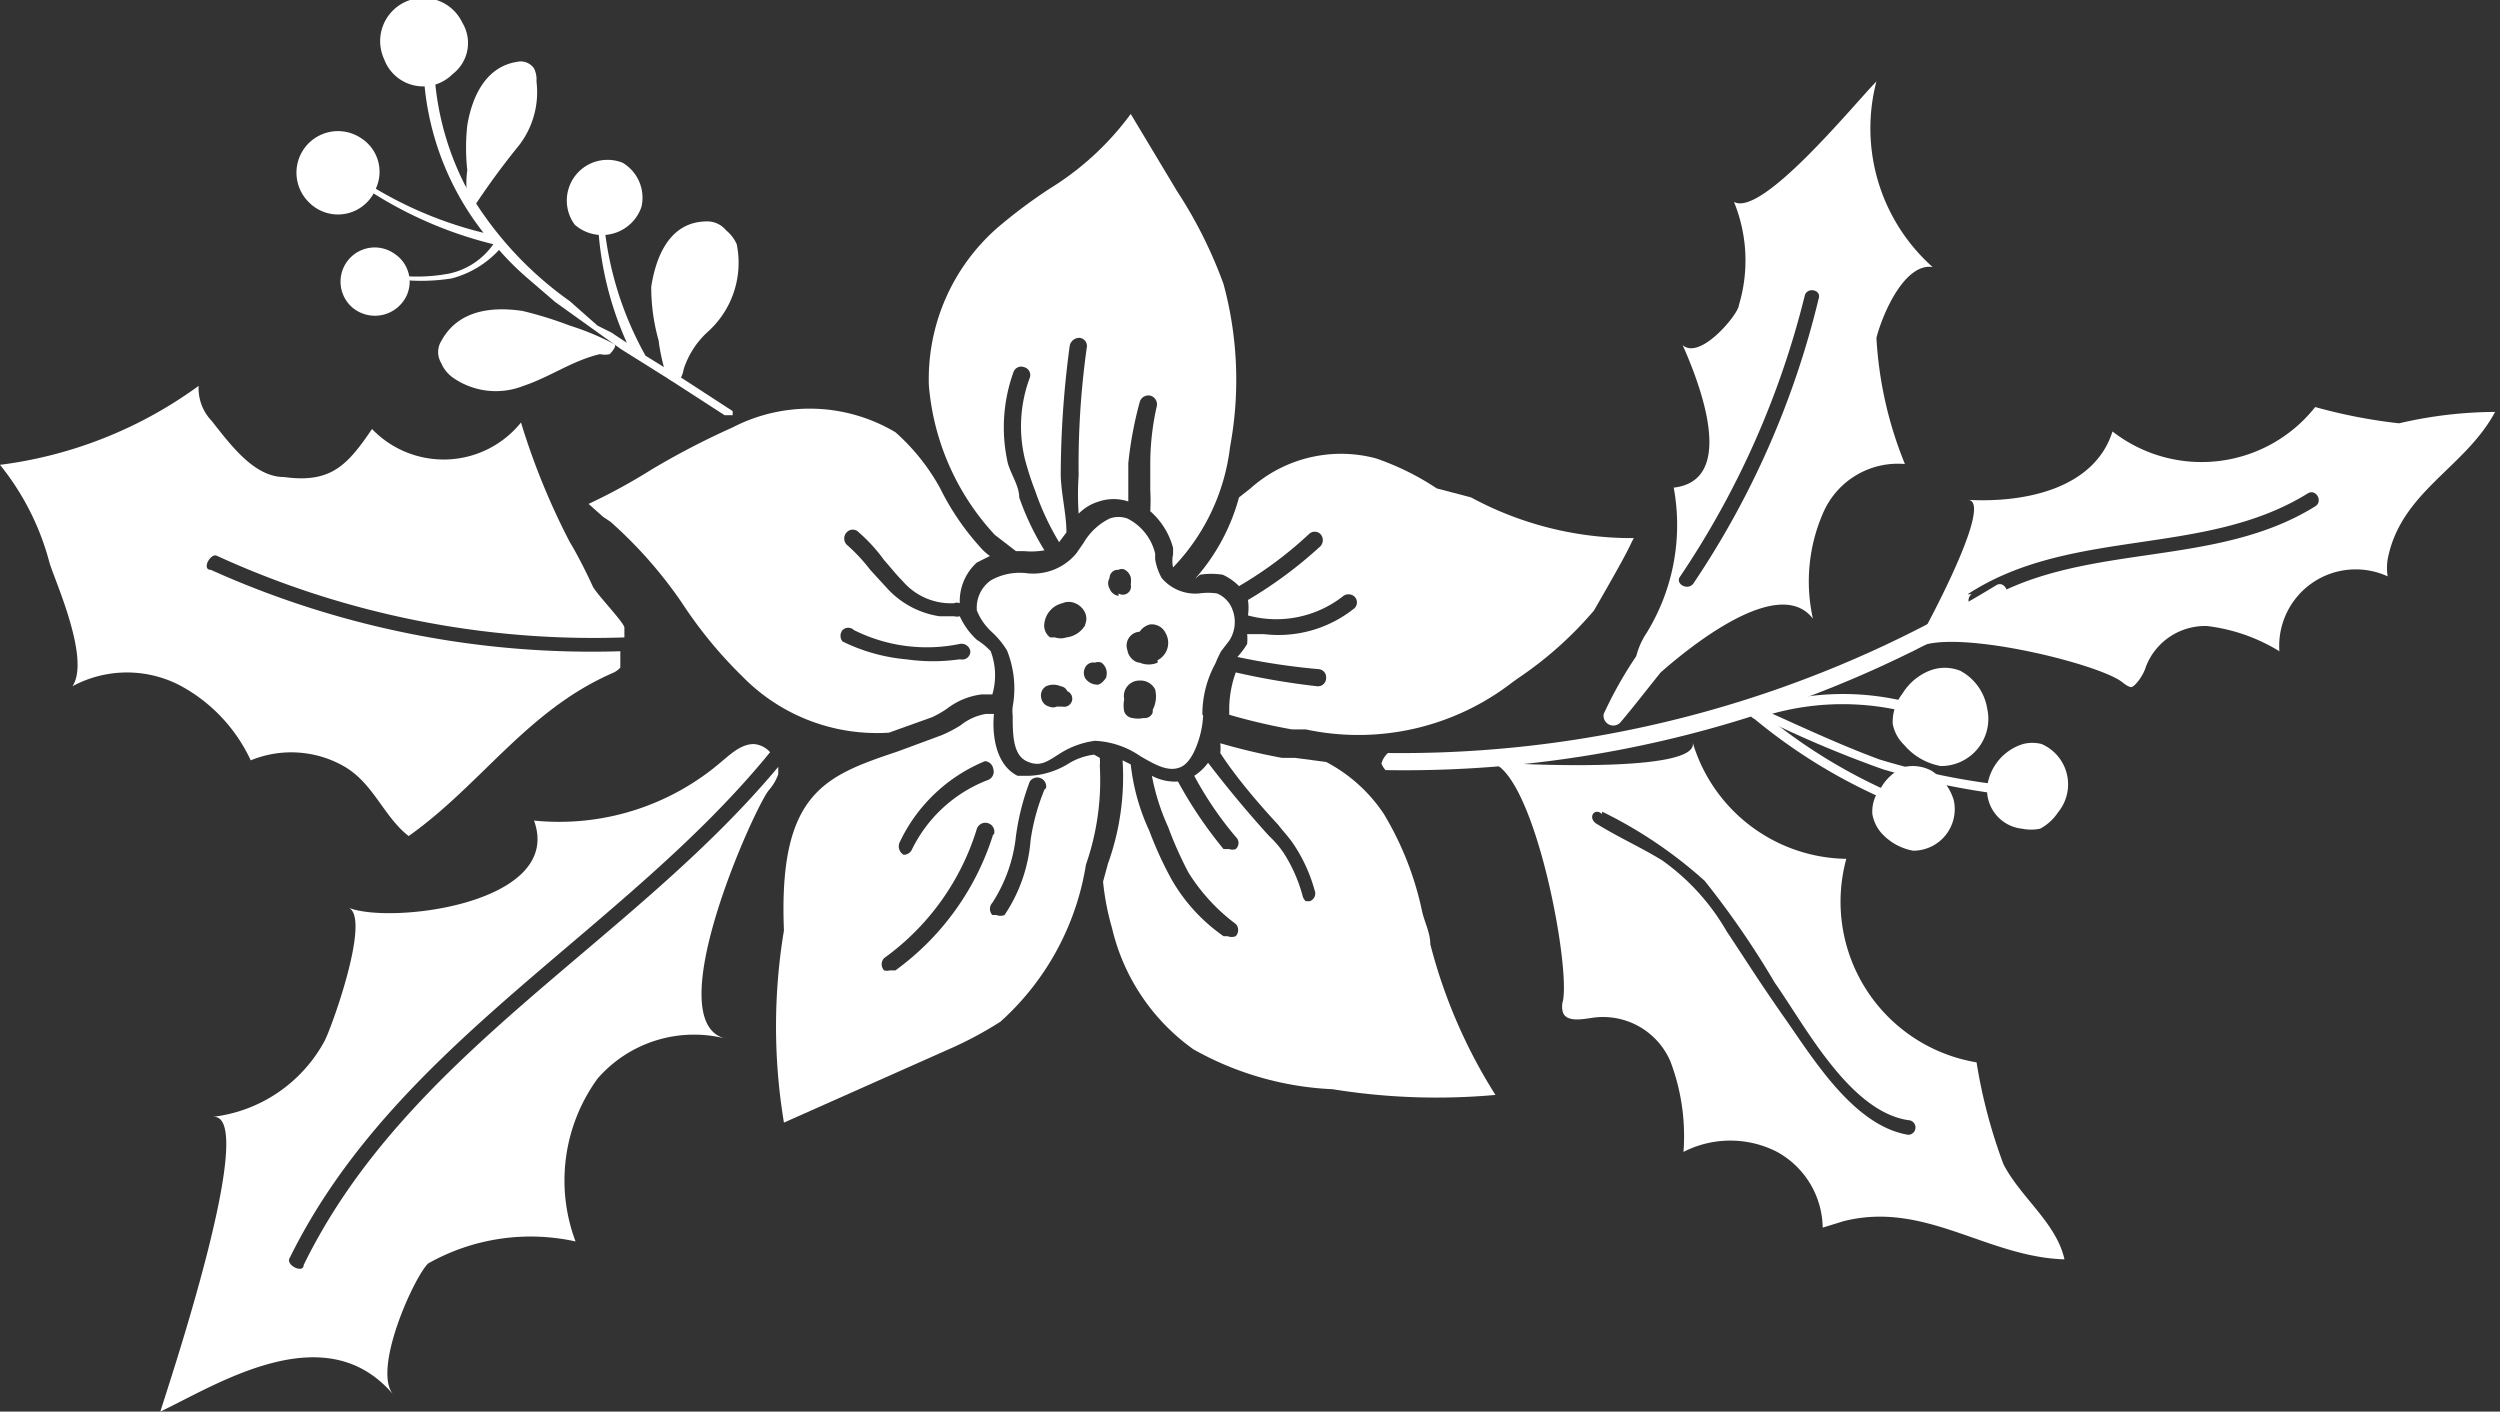 <svg id="Layer_1" data-name="Layer 1" xmlns="http://www.w3.org/2000/svg" viewBox="0 0 30.71 17.34"><rect x="0" y="0" width="30.71" height="17.34" fill="#333333" stroke="none"/><defs><style>.cls-1{fill:#fff;}</style></defs><path class="cls-1" d="M4.28,11.15c.29.12-.23,1.54-.3,1.65a1.8,1.8,0,0,1-1.37.92c.6-.07-.58,3.41-.64,3.62C2.68,17,4,16.15,4.83,17.13c-.26-.31.26-1.45.43-1.61a2.56,2.56,0,0,1,1.81-.27,2.13,2.13,0,0,1,.27-2,1.57,1.57,0,0,1,1.58-.49c-.86-.19.37-2.89.53-3.06a.59.59,0,0,0,.11-.19V9.42C7.75,11.59,5,12.94,3.73,15.54c0,.11-.23,0-.17-.09,1.3-2.64,4.1-4,5.9-6.21a.3.3,0,0,0-.2-.1c-.15,0-.27.11-.39.21a3.06,3.06,0,0,1-2.31.73C6.93,11.1,4.8,11.36,4.28,11.15Z"/><path class="cls-1" d="M4.57,5.27c-.3.44-.5.67-1.08.59-.37,0-.66-.4-.89-.69a.58.58,0,0,1-.16-.43A5.26,5.26,0,0,1,0,5.71,3.21,3.21,0,0,1,.61,6.92c.08.25.5,1.18.28,1.51a1.41,1.41,0,0,1,1.34,0,2,2,0,0,1,.85.91,1.31,1.31,0,0,1,1.14.07c.37.21.49.62.8.86.89-.63,1.45-1.54,2.5-2a.26.26,0,0,0,.1-.07s0-.08,0-.13V8A11.39,11.39,0,0,1,2.59,7c-.12,0,0-.22.08-.17a11.11,11.11,0,0,0,5,1V7.71c0-.06-.35-.42-.39-.51S7.11,6.84,7,6.66A8.63,8.63,0,0,1,6.4,5.19,1.22,1.22,0,0,1,4.57,5.27Z"/><path class="cls-1" d="M12,7.86a.9.9,0,0,1-.21-.29.13.13,0,0,1-.07,0h-.18a1.09,1.09,0,0,1-.63-.33L10.69,7a2.13,2.13,0,0,0-.29-.31.11.11,0,0,1,0-.15.1.1,0,0,1,.15,0,2,2,0,0,1,.31.34c.08.09.15.18.23.26a.78.78,0,0,0,.63.27.09.09,0,0,1,.07,0A.64.64,0,0,1,12,6.91h0l.16-.08a.65.65,0,0,1-.12-.11A3.14,3.14,0,0,1,11.55,6h0A2.57,2.57,0,0,0,11,5.31a2.06,2.06,0,0,0-2-.06,9.63,9.63,0,0,0-1,.52,7.15,7.15,0,0,1-.77.42l.18.16.09.06a5.39,5.39,0,0,1,.88,1,5.37,5.37,0,0,0,.74.9A2.31,2.31,0,0,0,10.92,9h0l.53-.19a1.18,1.18,0,0,0,.19-.11.87.87,0,0,1,.42-.17h.13A.84.84,0,0,0,12.17,8,.8.8,0,0,0,12,7.86Zm-.22.24a2.28,2.28,0,0,1-.64,0,2.22,2.22,0,0,1-.79-.22.11.11,0,0,1,0-.14.1.1,0,0,1,.14,0,2,2,0,0,0,1.3.17.11.11,0,0,1,.13.09A.1.1,0,0,1,11.8,8.1Z"/><path class="cls-1" d="M15.7,10.13l0,0c.06.08.13.15.19.24a1.94,1.94,0,0,1,.26.57.1.1,0,0,1-.06.13h-.05A.13.13,0,0,1,16,11a1.87,1.87,0,0,0-.23-.52,1.18,1.18,0,0,0-.18-.21l0,0q-.39-.43-.75-.9a.64.64,0,0,1-.17.16,4.31,4.31,0,0,0,.51.75.1.1,0,0,1,0,.15.11.11,0,0,1-.08,0l-.07,0a5.25,5.25,0,0,1-.56-.83.6.6,0,0,1-.32-.07,2.72,2.72,0,0,0,.2.63,4.58,4.58,0,0,0,.25.56,2.32,2.32,0,0,0,.58.63.11.11,0,0,1,0,.15.13.13,0,0,1-.1,0l-.05,0a2.15,2.15,0,0,1-.64-.7,4.47,4.47,0,0,1-.27-.59,2.61,2.61,0,0,1-.23-.82l-.1-.05a3.16,3.16,0,0,1-.18,1.27l-.06.22a3.17,3.17,0,0,0,.11.57,2.54,2.54,0,0,0,1,1.49h0a3.83,3.83,0,0,0,1.71.49,8,8,0,0,0,2,.07,6.48,6.48,0,0,1-.8-1.85c0-.14-.07-.27-.1-.4A3.85,3.85,0,0,0,17,10a1.92,1.92,0,0,0-.71-.64h0l-.38-.05-.16,0a7.71,7.71,0,0,1-.76-.18.56.56,0,0,1,0,.12C15.15,9.5,15.42,9.83,15.7,10.13Z"/><path class="cls-1" d="M14.74,7.06a.89.89,0,0,1,.28,0,.66.66,0,0,1,.2.14,4.8,4.8,0,0,0,.86-.64.1.1,0,0,1,.14,0,.11.11,0,0,1,0,.15,5.26,5.26,0,0,1-.89.66h0a.65.65,0,0,1,0,.19,1.33,1.33,0,0,0,1.16-.23.11.11,0,0,1,.15,0,.1.1,0,0,1,0,.14,1.49,1.49,0,0,1-1.11.32l-.21,0a.61.61,0,0,1,0,.12,1,1,0,0,1-.12.16l0,0a8.31,8.31,0,0,0,1,.15h0a.1.1,0,0,1,.09.11.1.1,0,0,1-.11.1h0a9,9,0,0,1-1-.17,1.36,1.36,0,0,0-.08.42s0,.07,0,.1a7.33,7.33,0,0,0,.77.18l.17,0a3.09,3.09,0,0,0,2.54-.58l.07-.05a4.57,4.57,0,0,0,.93-.83s.22-.38.34-.6.11-.22.15-.29a4.15,4.15,0,0,1-2-.5L17.65,6a3.27,3.27,0,0,0-.75-.37A1.67,1.67,0,0,0,15.36,6l-.14.11a2.48,2.48,0,0,1-.54,1Z"/><path class="cls-1" d="M12.83,6.76a3.25,3.25,0,0,1-.31-.65c0-.14-.1-.28-.14-.42a2,2,0,0,1,.07-1.12.1.1,0,0,1,.13-.06.1.1,0,0,1,.07.13,1.71,1.71,0,0,0-.06,1,3.7,3.7,0,0,0,.13.4,3.23,3.23,0,0,0,.29.62l0,0,.09-.12h0c0-.22-.06-.45-.07-.69a12.05,12.05,0,0,1,.11-1.6.12.12,0,0,1,.12-.1.1.1,0,0,1,.09.12,10.35,10.35,0,0,0-.1,1.57,3.48,3.48,0,0,0,0,.47.58.58,0,0,1,.25-.15.57.57,0,0,1,.36,0c0-.05,0-.1,0-.15s0-.22,0-.32A4.67,4.67,0,0,1,14,4.94a.11.11,0,0,1,.13-.08.11.11,0,0,1,.08.13,3.19,3.19,0,0,0-.08.7l0,.33a2.3,2.3,0,0,1,0,.26.91.91,0,0,1,.28.45s0,0,0,.08a.38.38,0,0,0,0,.16h0a2.57,2.57,0,0,0,.7-1.48,4.5,4.5,0,0,0-.08-2,5.52,5.52,0,0,0-.57-1.14l-.57-.95a3.53,3.53,0,0,1-1,.92,6.28,6.28,0,0,0-.64.48,2.47,2.47,0,0,0-.84,1.93h0a3.07,3.07,0,0,0,.81,1.84l.26.2h.1A.93.93,0,0,0,12.83,6.76Z"/><path class="cls-1" d="M13.44,9.27a.78.78,0,0,0-.33.12,1,1,0,0,1-.47.14l-.14,0c-.3-.15-.31-.58-.29-.76v0h-.1a.67.67,0,0,0-.31.14,1.67,1.67,0,0,1-.23.12l-.54.2c-.89.3-1.47.5-1.4,2.2h0v0a7.2,7.2,0,0,0,0,2.36l2-.89a4.59,4.59,0,0,0,.66-.35,3.29,3.29,0,0,0,1.05-1.93,3.14,3.14,0,0,0,.17-1.21h0a.54.54,0,0,0,0-.1Zm-1.24.17a.11.11,0,0,1-.06.14,1.72,1.72,0,0,0-.94.86.11.11,0,0,1-.1.06h0a.12.12,0,0,1-.05-.15,2,2,0,0,1,1.05-1A.11.11,0,0,1,12.2,9.44Zm0,.81A3.27,3.27,0,0,1,11,11.92l-.07,0a.12.12,0,0,1-.07,0,.11.11,0,0,1,0-.15A3.06,3.06,0,0,0,12,10.18a.11.11,0,0,1,.13-.07A.11.11,0,0,1,12.21,10.25Zm.63-.55a2.58,2.58,0,0,0-.17.62,1.92,1.92,0,0,1-.32.92.13.13,0,0,1-.1,0l-.05,0a.11.11,0,0,1,0-.15,1.87,1.87,0,0,0,.29-.82,3,3,0,0,1,.17-.67.11.11,0,0,1,.2.08Z"/><path class="cls-1" d="M15.14,7.49a.34.34,0,0,0-.19-.2.75.75,0,0,0-.22,0,.54.54,0,0,1-.46-.19.7.7,0,0,1-.08-.23s0,0,0-.07a.65.65,0,0,0-.34-.43.32.32,0,0,0-.22,0,.76.76,0,0,0-.32.3l-.09.13a.69.69,0,0,1-.62.24.72.72,0,0,0-.43.09h0a.41.41,0,0,0-.17.37.72.72,0,0,0,.18.26,1.06,1.06,0,0,1,.19.23,1.25,1.25,0,0,1,.07.69.45.45,0,0,0,0,.11c0,.22,0,.48.17.56s.26,0,.42-.1a1.06,1.06,0,0,1,.42-.15,1.07,1.07,0,0,1,.56.19c.19.11.35.2.5.13s.24-.37.26-.53,0-.08,0-.12a1.3,1.3,0,0,1,.16-.62A1.47,1.47,0,0,1,15,8l.1-.13A.42.42,0,0,0,15.14,7.49ZM13.05,8.68l0,0-.07,0a.11.11,0,0,1-.09,0,.13.13,0,0,1-.1-.11.13.13,0,0,1,.06-.14.22.22,0,0,1,.18,0,.1.1,0,0,1,.08.06.06.06,0,0,1,0,0l0,0A.1.1,0,0,1,13.05,8.68Zm.28-1a.31.31,0,0,1-.23.15.22.22,0,0,1-.14,0l-.06,0a.18.18,0,0,1-.07-.18.29.29,0,0,1,.22-.24C13.21,7.34,13.4,7.51,13.33,7.67Zm.26.64s-.06.1-.12.09a.18.18,0,0,1-.14-.08h0a.14.14,0,0,1,0-.13.11.11,0,0,1,.12-.06h0a.11.11,0,0,1,.08,0A.16.16,0,0,1,13.59,8.31Zm.15-1a.14.14,0,0,1-.11-.09.13.13,0,0,1,0-.13A.1.1,0,0,1,13.74,7a.08.08,0,0,1,.08,0,.16.16,0,0,1,.07.09.28.28,0,0,1,0,.09A.1.1,0,0,1,13.74,7.29Zm.42,1.43a.1.1,0,0,1-.11.07.34.34,0,0,1-.14,0h0a.12.12,0,0,1-.1-.08.37.37,0,0,1,0-.15A.19.19,0,0,1,14,8.36a.2.2,0,0,1,.19.11A.36.36,0,0,1,14.16,8.72Zm.06-.61a.28.28,0,0,1-.22,0c-.06,0-.14-.07-.15-.15A.17.17,0,0,1,14,7.76a.21.21,0,0,1,.13-.09.19.19,0,0,1,.19.11A.24.24,0,0,1,14.22,8.11Z"/><path class="cls-1" d="M18.29,9.36c.54.06,1,2.46.91,2.93a.26.26,0,0,0,0,.15c.05.12.24.08.38.06a.9.9,0,0,1,.94.54,2.59,2.59,0,0,1,.16,1.11,1.26,1.26,0,0,1,1.15,0,1.08,1.08,0,0,1,.56.93l.26-.08c1-.25,1.75.44,2.71.47-.1-.45-.54-.76-.75-1.17a6.49,6.49,0,0,1-.33-1.25,2,2,0,0,1-1.6-2.5,2,2,0,0,1-1.89-1.44C20.93,9.52,18.44,9.38,18.29,9.36Zm1.39.61a5.47,5.47,0,0,1,1.26.85,10.66,10.66,0,0,1,.86,1.25c.38.54.92,1.58,1.64,1.69a.09.09,0,0,1,0,.18c-.66-.11-1.15-.91-1.5-1.41s-.49-.73-.73-1.09a2.75,2.75,0,0,0-.79-.87c-.26-.16-.53-.28-.79-.44C19.49,10.06,19.58,9.91,19.68,10Z"/><path class="cls-1" d="M24.52,7.19a14,14,0,0,1-7.47,2.06.26.26,0,0,0-.08.13.25.25,0,0,0,.05.08A14.07,14.07,0,0,0,24.6,7.39C24.72,7.32,24.63,7.12,24.52,7.19Z"/><path class="cls-1" d="M24.78,9.78a9.1,9.1,0,0,1-1.65-.33A13.77,13.77,0,0,1,21.6,8.8c-.07,0,0-.14,0-.11.49.22,1,.46,1.49.64a8.56,8.56,0,0,0,1.66.33c.08,0,.05.13,0,.12Z"/><path class="cls-1" d="M21.53,8.72a3.26,3.26,0,0,1,2.22,0c.07,0,0,.14-.05.11a3.24,3.24,0,0,0-2.13,0c-.07,0-.11-.09,0-.11Z"/><path class="cls-1" d="M23.18,9.83a6.76,6.76,0,0,1-1.63-1c-.06-.05,0-.14.08-.09a6.68,6.68,0,0,0,1.61,1c.07,0,0,.14-.06.11Z"/><path class="cls-1" d="M24.41,8.7a.58.58,0,0,1-.57.71.77.77,0,0,1-.45-.26.48.48,0,0,1-.14-.26.57.57,0,0,1,.12-.37.69.69,0,0,1,.33-.28.51.51,0,0,1,.38,0A.64.64,0,0,1,24.41,8.7Z"/><path class="cls-1" d="M24,9.83a.51.51,0,0,1-.5.62.69.69,0,0,1-.4-.23A.48.48,0,0,1,23,10a.46.46,0,0,1,.11-.33.59.59,0,0,1,.29-.25.48.48,0,0,1,.33.05A.65.65,0,0,1,24,9.83Z"/><path class="cls-1" d="M24.85,9.14a.45.45,0,0,1,.23,0,.54.54,0,0,1,.2.84.6.6,0,0,1-.22.2.55.55,0,0,1-.22,0,.48.48,0,0,1-.43-.51A.63.63,0,0,1,24.85,9.14Z"/><path class="cls-1" d="M23.74,3.28A2.28,2.28,0,0,1,23.05,1c-.3.31-1.41,1.67-1.75,1.48a1.9,1.9,0,0,1,.06,1.27c0,.1-.47.68-.69.49.2.45.68,1.66-.11,1.75a2.53,2.53,0,0,1-.33,1.78.93.93,0,0,0-.13.29,5,5,0,0,0-.4.71.12.12,0,0,0,.2.11c.17-.2.33-.41.5-.62a.05.05,0,0,0,0,0l0,0c.34-.3,1.45-1.21,1.87-.66a2.1,2.1,0,0,1,.13-1.31,1,1,0,0,1,1-.59,4.79,4.79,0,0,1-.35-1.55C23.13,3.84,23.4,3.23,23.74,3.28Zm-1.4.39a10.78,10.78,0,0,1-1.54,3.5c-.07.09-.23,0-.16-.09a10.81,10.81,0,0,0,1.53-3.45C22.2,3.52,22.38,3.56,22.34,3.67Z"/><path class="cls-1" d="M24.17,6.14c.36,0-.62,1.78-.69,1.88.24-.37,2.27.11,2.59.36,0,0,.07.06.11.06s.15-.14.18-.25a.78.78,0,0,1,.75-.5A2.19,2.19,0,0,1,28,8a.94.94,0,0,1,1.33-.92.66.66,0,0,1,0-.21c.16-.83.95-1.12,1.32-1.81a5.28,5.28,0,0,0-1.18.14A6.49,6.49,0,0,1,28.44,5a1.78,1.78,0,0,1-2.49.3C25.73,6,24.88,6.18,24.17,6.14Zm0,1.16c1.27-.83,2.91-.45,4.18-1.24.1-.06.19.1.09.16-1.27.79-2.92.41-4.17,1.23C24.22,7.52,24.13,7.36,24.22,7.3Z"/><path class="cls-1" d="M5.74,2.54a1,1,0,0,1,0-.12,1.24,1.24,0,0,1,0-.33,2.55,2.55,0,0,1,0-.55c.06-.36.23-.72.61-.78a.2.2,0,0,1,.21.08A.31.31,0,0,1,6.59,1a1.07,1.07,0,0,1-.21.78,9.3,9.3,0,0,0-.59.81Z"/><path class="cls-1" d="M8.17,4.61s0,0,0-.05a2.33,2.33,0,0,1-.08-.38A2.39,2.39,0,0,1,8,3.52c.06-.38.23-.79.67-.8a.3.3,0,0,1,.25.11A.46.46,0,0,1,9.05,3a1.14,1.14,0,0,1-.36,1.08,1.06,1.06,0,0,0-.29.45C8.36,4.74,8.26,4.71,8.17,4.61Z"/><path class="cls-1" d="M7.55,4.23A3.19,3.19,0,0,0,7,4a4.65,4.65,0,0,0-.58-.18c-.4-.06-.8,0-1,.37a.26.26,0,0,0,0,.27.42.42,0,0,0,.16.19.92.92,0,0,0,.85.09c.33-.11.6-.31.94-.39a.26.26,0,0,0,.12,0S7.58,4.26,7.55,4.23Z"/><path class="cls-1" d="M9,5.12s0-.06,0-.07l-.6-.39-.47-.29a4.13,4.13,0,0,1-.52-1.76c0-.08,0-.16,0-.23V2.22a.07.07,0,0,0-.07-.06l0,0a.08.08,0,0,0,0,0s0,.08,0,.12a2.72,2.72,0,0,0,0,.28A4.08,4.08,0,0,0,7.7,4.21s-.14-.09-.18-.12L7.34,4,7,3.7A4.39,4.39,0,0,1,5.71,2.27,3.51,3.51,0,0,1,5.33.65a.07.07,0,0,0,0-.05l-.06,0A.07.07,0,0,0,5.2.65a3.46,3.46,0,0,0,.74,2.21,4.83,4.83,0,0,1-1.63-.74.07.07,0,0,0-.09,0,.06.06,0,0,0,0,0,.05.05,0,0,0,0,0A5,5,0,0,0,6.06,3a.89.89,0,0,1-.54.36,2.11,2.11,0,0,1-.79,0s-.07,0-.07.06a.07.07,0,0,0,0,0l0,0H4.8a2.39,2.39,0,0,0,.75,0,1.21,1.21,0,0,0,.58-.35l0,0a3.42,3.42,0,0,0,.33.33l.36.31.81.58.59.37.68.44H9s0,0,0,0H9Z"/><path class="cls-1" d="M8.59,3.77h0Z"/><path class="cls-1" d="M4.72.73a.51.51,0,0,0,.84.18A.48.48,0,0,0,5.68.28.53.53,0,0,0,4.72.73Z"/><path class="cls-1" d="M7.06,2.76a.51.51,0,0,0,.82-.22A.5.5,0,0,0,7.65,2,.5.5,0,0,0,7.06,2.76Z"/><path class="cls-1" d="M3.8,2.49a.5.5,0,0,0,.82-.18.49.49,0,0,0-.18-.61A.51.51,0,0,0,3.8,2.49Z"/><path class="cls-1" d="M4.32,3.77A.43.43,0,0,0,5,3.62a.41.41,0,0,0-.15-.5A.42.42,0,0,0,4.32,3.77Z"/></svg>